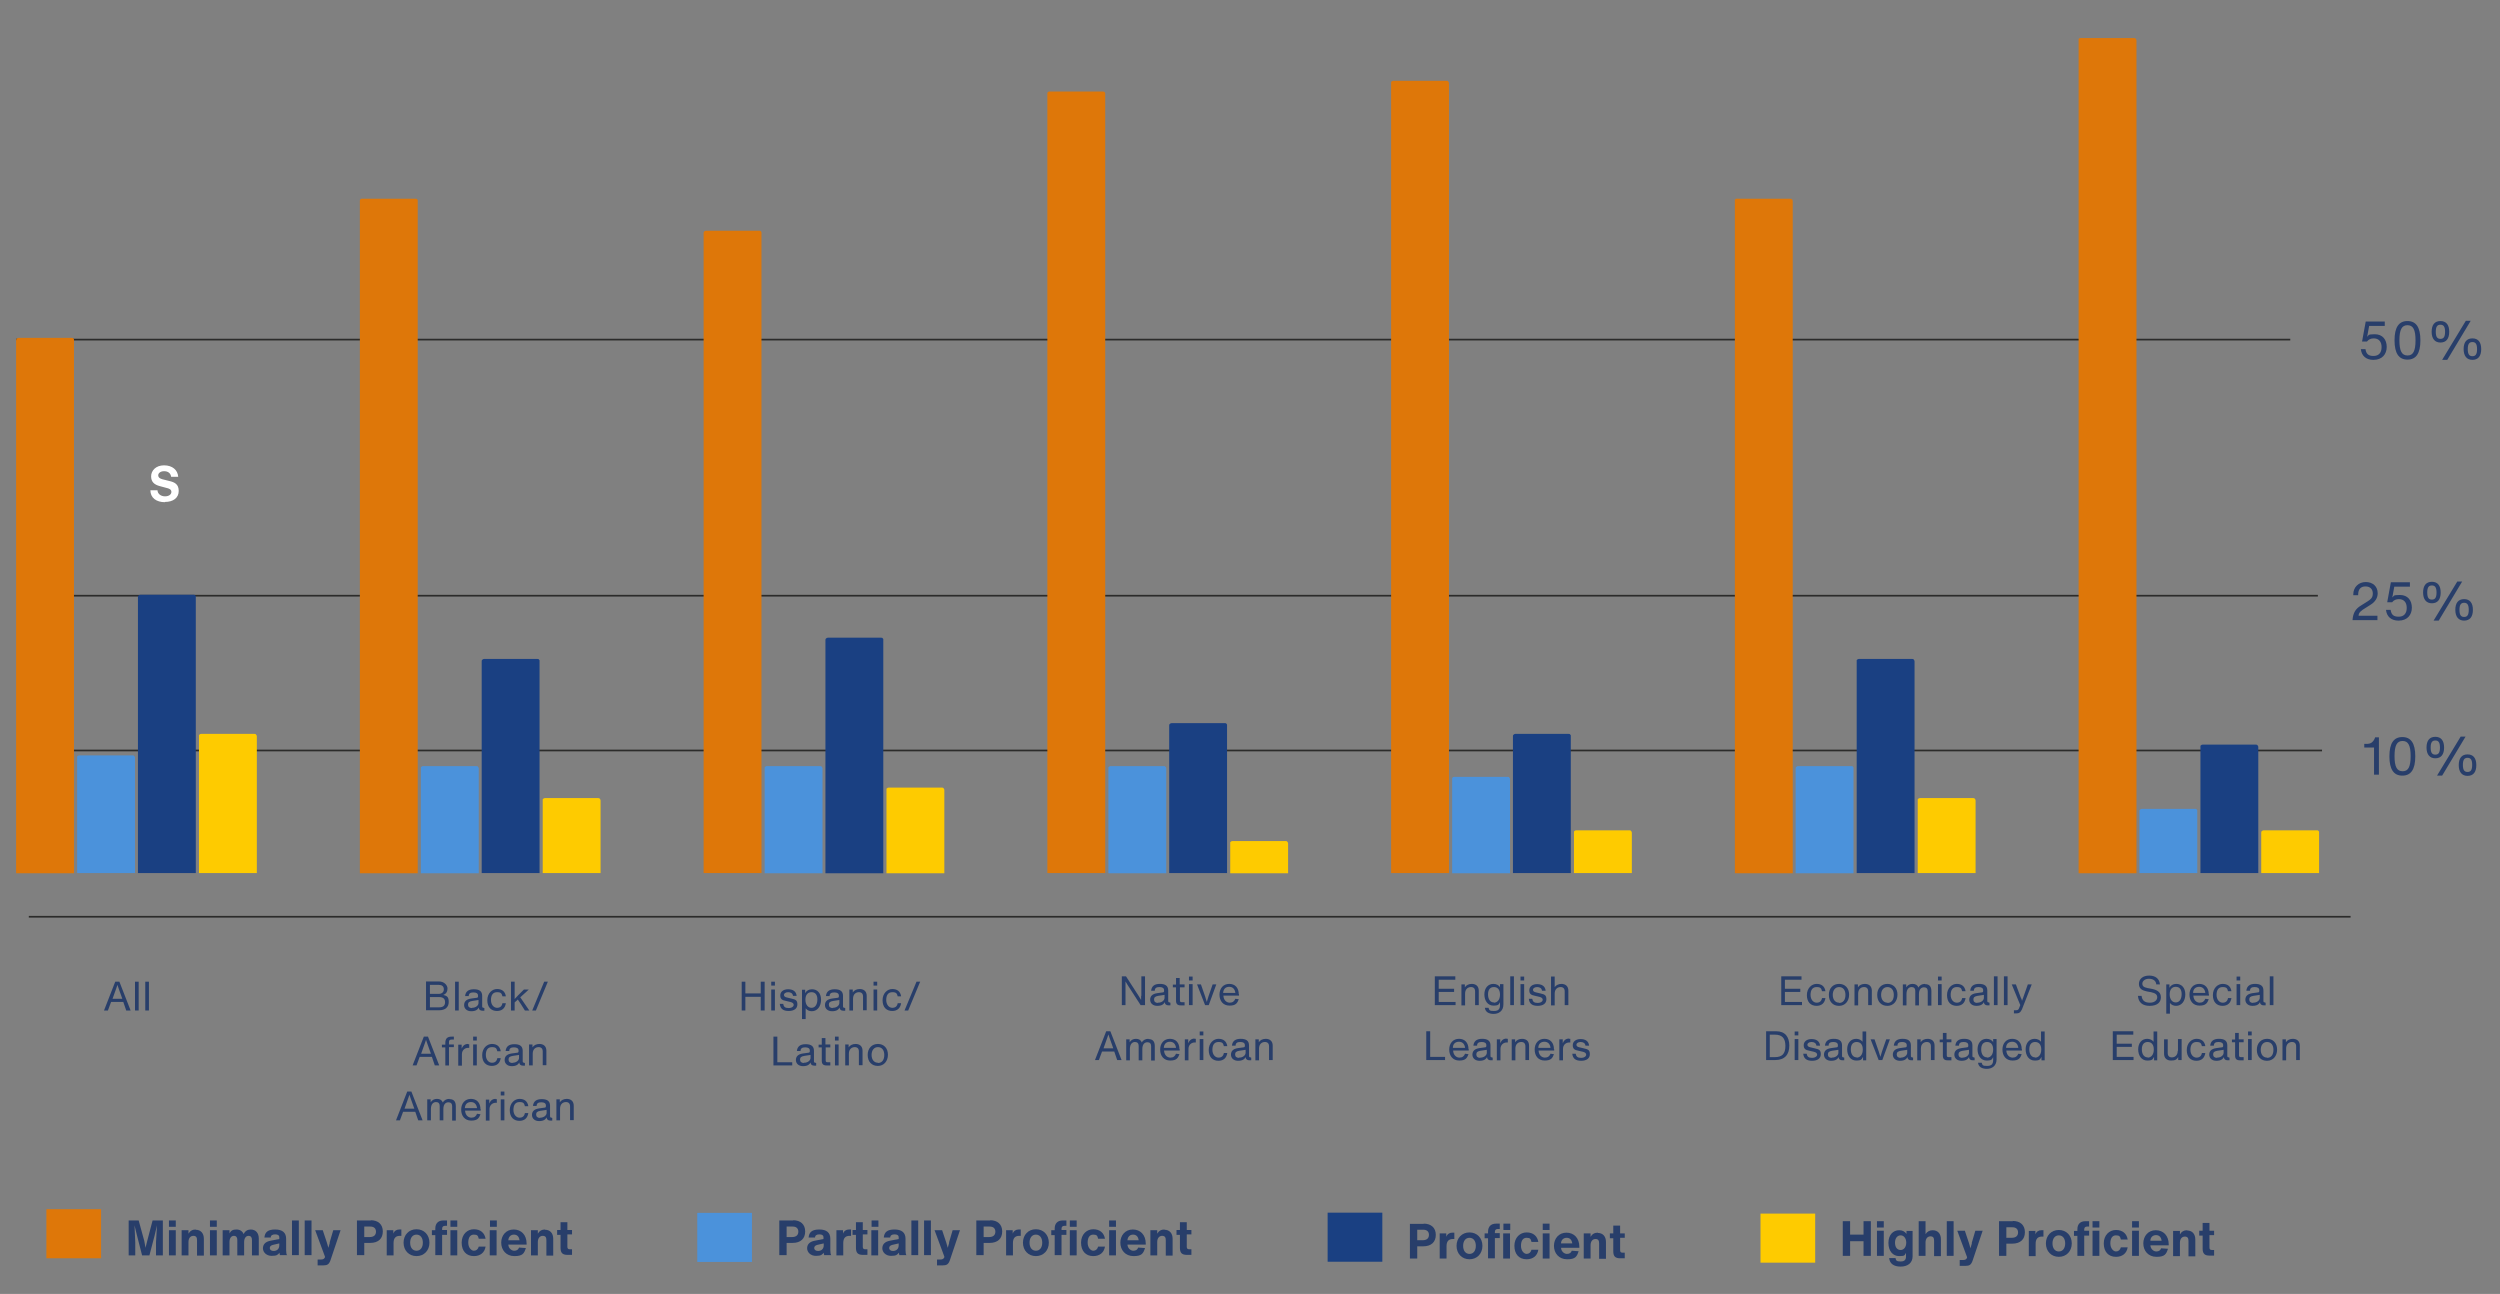 <?xml version="1.0" encoding="UTF-8"?> <svg xmlns="http://www.w3.org/2000/svg" xmlns:xlink="http://www.w3.org/1999/xlink" id="Layer_1" version="1.1" viewBox="0 0 1024 530"><rect x="0" y="0" width="1024" height="530" fill="#808080" stroke="none"/><defs><style> .st0, .st1 { fill: none; } .st2 { fill: #de7709; } .st1 { stroke: #2b2b2a; stroke-width: .7px; } .st3 { fill: #283e6a; } .st4 { clip-path: url(#clippath-17); } .st5 { clip-path: url(#clippath-19); } .st6 { clip-path: url(#clippath-11); } .st7 { clip-path: url(#clippath-16); } .st8 { clip-path: url(#clippath-18); } .st9 { clip-path: url(#clippath-10); } .st10 { clip-path: url(#clippath-15); } .st11 { clip-path: url(#clippath-13); } .st12 { clip-path: url(#clippath-14); } .st13 { clip-path: url(#clippath-12); } .st14 { clip-path: url(#clippath-31); } .st15 { clip-path: url(#clippath-30); } .st16 { clip-path: url(#clippath-27); } .st17 { clip-path: url(#clippath-29); } .st18 { clip-path: url(#clippath-26); } .st19 { clip-path: url(#clippath-28); } .st20 { clip-path: url(#clippath-20); } .st21 { clip-path: url(#clippath-21); } .st22 { clip-path: url(#clippath-22); } .st23 { clip-path: url(#clippath-23); } .st24 { clip-path: url(#clippath-24); } .st25 { clip-path: url(#clippath-25); } .st26 { clip-path: url(#clippath-1); } .st27 { clip-path: url(#clippath-3); } .st28 { clip-path: url(#clippath-4); } .st29 { clip-path: url(#clippath-2); } .st30 { clip-path: url(#clippath-7); } .st31 { clip-path: url(#clippath-6); } .st32 { clip-path: url(#clippath-9); } .st33 { clip-path: url(#clippath-8); } .st34 { clip-path: url(#clippath-5); } .st35 { fill: #4b92db; } .st36 { fill: #1a4082; } .st37 { fill: #fff; } .st38 { fill: #fecb00; } .st39 { fill-opacity: 0; } .st40 { clip-path: url(#clippath); } </style><clipPath id="clippath"><rect class="st0" x="19" y="495.3" width="22.4" height="20.1"></rect></clipPath><clipPath id="clippath-1"><rect class="st0" x="285.6" y="496.8" width="22.4" height="20.1"></rect></clipPath><clipPath id="clippath-2"><rect class="st0" x="543.8" y="496.7" width="22.4" height="20.1"></rect></clipPath><clipPath id="clippath-3"><rect class="st0" x="721.1" y="497.1" width="22.4" height="20.1"></rect></clipPath><clipPath id="clippath-4"><rect class="st0" x="6.6" y="138.4" width="23.7" height="219.3"></rect></clipPath><clipPath id="clippath-5"><rect class="st0" x="31.6" y="309.4" width="23.7" height="48.2"></rect></clipPath><clipPath id="clippath-6"><rect class="st0" x="56.5" y="243.6" width="23.7" height="114"></rect></clipPath><clipPath id="clippath-7"><rect class="st0" x="81.5" y="300.6" width="23.7" height="57"></rect></clipPath><clipPath id="clippath-8"><rect class="st0" x="147.4" y="81.4" width="23.7" height="276.3"></rect></clipPath><clipPath id="clippath-9"><rect class="st0" x="172.4" y="313.8" width="23.7" height="43.9"></rect></clipPath><clipPath id="clippath-10"><rect class="st0" x="197.3" y="269.9" width="23.7" height="87.7"></rect></clipPath><clipPath id="clippath-11"><rect class="st0" x="222.3" y="326.9" width="23.7" height="30.7"></rect></clipPath><clipPath id="clippath-12"><rect class="st0" x="288.2" y="94.5" width="23.7" height="263.1"></rect></clipPath><clipPath id="clippath-13"><rect class="st0" x="313.2" y="313.8" width="23.7" height="43.9"></rect></clipPath><clipPath id="clippath-14"><rect class="st0" x="338.1" y="261.2" width="23.7" height="96.5"></rect></clipPath><clipPath id="clippath-15"><rect class="st0" x="363.1" y="322.6" width="23.7" height="35.1"></rect></clipPath><clipPath id="clippath-16"><rect class="st0" x="429" y="37.5" width="23.7" height="320.1"></rect></clipPath><clipPath id="clippath-17"><rect class="st0" x="454" y="313.8" width="23.7" height="43.9"></rect></clipPath><clipPath id="clippath-18"><rect class="st0" x="478.9" y="296.2" width="23.7" height="61.4"></rect></clipPath><clipPath id="clippath-19"><rect class="st0" x="503.9" y="344.5" width="23.7" height="13.2"></rect></clipPath><clipPath id="clippath-20"><rect class="st0" x="569.8" y="33.1" width="23.7" height="324.5"></rect></clipPath><clipPath id="clippath-21"><rect class="st0" x="594.8" y="318.2" width="23.7" height="39.5"></rect></clipPath><clipPath id="clippath-22"><rect class="st0" x="619.7" y="300.6" width="23.7" height="57"></rect></clipPath><clipPath id="clippath-23"><rect class="st0" x="644.7" y="340.1" width="23.7" height="17.5"></rect></clipPath><clipPath id="clippath-24"><rect class="st0" x="710.6" y="81.4" width="23.7" height="276.3"></rect></clipPath><clipPath id="clippath-25"><rect class="st0" x="735.5" y="313.8" width="23.7" height="43.9"></rect></clipPath><clipPath id="clippath-26"><rect class="st0" x="760.5" y="269.9" width="23.7" height="87.7"></rect></clipPath><clipPath id="clippath-27"><rect class="st0" x="785.5" y="326.9" width="23.7" height="30.7"></rect></clipPath><clipPath id="clippath-28"><rect class="st0" x="851.4" y="15.6" width="23.7" height="342.1"></rect></clipPath><clipPath id="clippath-29"><rect class="st0" x="876.3" y="331.3" width="23.7" height="26.3"></rect></clipPath><clipPath id="clippath-30"><rect class="st0" x="901.3" y="305" width="23.7" height="52.6"></rect></clipPath><clipPath id="clippath-31"><rect class="st0" x="926.2" y="340.1" width="23.7" height="17.5"></rect></clipPath></defs><g><g class="st40"><rect class="st2" x="19" y="495.3" width="22.5" height="20.1"></rect></g><polygon class="st3" points="60.3 508.3 59.6 511.1 59.1 508.3 56.8 499.9 52.7 499.9 52.7 514.2 55.4 514.2 55.4 508.8 55.1 501.9 56.1 506 58.2 514.2 61.2 514.2 63.3 506.2 64.3 501.9 63.9 508.8 63.9 514.2 66.7 514.2 66.7 499.9 62.5 499.9 60.3 508.3"></polygon><path class="st3" d="M72,514.2v-10.3h-2.8v10.3h2.8ZM72,502.5v-2.6h-2.8v2.6h2.8Z"></path><path class="st3" d="M80.2,503.6c-1.3,0-2.3.5-3,1.7v-1.4h-2.8v10.3h2.8v-5.5c0-1.5.8-2.5,2-2.5s1.5.7,1.5,1.8v6.3h2.8v-6.9c0-2.2-1.2-3.7-3.4-3.7h0Z"></path><path class="st3" d="M88.8,514.2v-10.3h-2.8v10.3h2.8ZM88.8,502.5v-2.6h-2.8v2.6h2.8Z"></path><path class="st3" d="M102.8,503.6c-1.4,0-2.4.6-3,1.9-.5-1.2-1.5-1.9-3-1.9s-2.2.5-2.8,1.6v-1.3h-2.8v10.3h2.8v-5.5c0-1.5.7-2.5,1.8-2.5s1.4.8,1.4,1.7v6.3h2.8v-5.5c0-1.5.7-2.5,1.8-2.5s1.4.8,1.4,1.7v6.3h2.8v-6.9c0-2.2-1.2-3.7-3.3-3.7h0Z"></path><path class="st3" d="M112.1,512.4c-1,0-1.6-.5-1.6-1.2s.5-1.1,1.3-1.3l2.6-.6v.8c0,1.5-1,2.3-2.4,2.3h0ZM117.6,514.2c-.3-.5-.4-1.2-.4-2.2v-4.6c0-2.5-1.5-3.8-4.5-3.8s-4.2,1.1-4.4,3.3h2.6c0-.9.7-1.3,1.8-1.3s1.7.4,1.7,1.1v.8l-3.6.7c-2.1.4-3.1,1.5-3.1,3.1s1.4,3.1,3.6,3.1,2.5-.5,3.2-1.3c0,.4,0,.7.2,1h2.9Z"></path><rect class="st3" x="119.6" y="499.9" width="2.8" height="14.2"></rect><rect class="st3" x="124.8" y="499.9" width="2.8" height="14.2"></rect><path class="st3" d="M135.1,509c-.2.6-.4,1.3-.6,2.1-.2-.8-.4-1.5-.6-2.1l-1.7-5.1h-3.1l4,10.8v.3c-.3.6-.7.9-1.6.9h-1.4v2.4h2.4c1.5,0,2.3-.4,2.9-2.2l4.1-12.2h-3l-1.5,5.1h.1Z"></path><path class="st3" d="M149.2,506.7v-4.3h2.5c1.4,0,2.3.7,2.3,2.1s-.9,2.2-2.6,2.2h-2.2ZM151.9,499.9h-5.7v14.2h3v-5h2.4c3.4,0,5.2-1.8,5.2-4.7s-1.9-4.6-5-4.6h.1Z"></path><path class="st3" d="M163.5,503.6c-1.1,0-2,.6-2.4,1.7v-1.4h-2.7v10.3h2.8v-5c0-2,.8-3,2.6-3s.4,0,.6,0v-2.6h-.9Z"></path><path class="st3" d="M170.6,512.3c-1.6,0-2.6-1.3-2.6-3.3s1-3.3,2.6-3.3,2.6,1.3,2.6,3.3-1,3.3-2.6,3.3ZM170.6,514.5c3.1,0,5.3-2.3,5.3-5.5s-2.2-5.5-5.3-5.5-5.3,2.3-5.3,5.5,2.2,5.5,5.3,5.5Z"></path><path class="st3" d="M183.1,502.2v-2.3h-1.5c-2.1,0-3.3,1.2-3.3,3.3v.7h-1.4v2h1.4v8.2h2.8v-8.3h2v-2h-2v-.5c0-.8.4-1.2,1.2-1.2h.8Z"></path><path class="st3" d="M187.3,514.2v-10.3h-2.8v10.3h2.8ZM187.3,502.5v-2.6h-2.8v2.6h2.8Z"></path><path class="st3" d="M194.1,514.5c2.6,0,4.4-1.4,4.8-3.9h-2.8c-.3,1.1-1,1.7-2,1.7s-2.3-1.2-2.3-3.3.8-3.3,2.3-3.3,1.7.5,2,1.7h2.8c-.4-2.4-2.1-3.9-4.8-3.9s-5,2.1-5,5.5,1.9,5.5,5,5.5Z"></path><path class="st3" d="M203.4,514.2v-10.3h-2.8v10.3h2.8ZM203.5,502.5v-2.6h-2.8v2.6h2.8Z"></path><path class="st3" d="M210.5,505.7c1.3,0,2.1.8,2.3,2.3h-4.6c.1-1.4,1-2.3,2.3-2.3ZM215.7,509.4c0-3.6-2.2-5.8-5.3-5.8s-5.1,2.4-5.1,5.4,2,5.5,5.4,5.5,4-1.1,4.7-3.3l-2.8-.2c-.3.9-1,1.3-2,1.3s-2.3-.9-2.4-2.5h7.5v-.5h0Z"></path><path class="st3" d="M223.3,503.6c-1.3,0-2.3.5-3,1.7v-1.4h-2.8v10.3h2.8v-5.5c0-1.5.8-2.5,2-2.5s1.5.7,1.5,1.8v6.3h2.8v-6.9c0-2.2-1.2-3.7-3.4-3.7h0Z"></path><path class="st3" d="M234.3,505.9v-2.1h-1.9v-3.2h-2.8v3.2h-1.4v2h1.4v5.3c0,2.1.8,2.9,2.9,2.9h1.8v-2.3h-.9c-.7,0-1-.3-1-1v-5.1h1.9v.3Z"></path></g><g><g class="st26"><rect class="st35" x="285.6" y="496.8" width="22.5" height="20.1"></rect></g><path class="st3" d="M322.2,506.7v-4.3h2.5c1.4,0,2.3.7,2.3,2.1s-.9,2.2-2.6,2.2h-2.2,0ZM324.9,499.9h-5.7v14.2h3v-5h2.4c3.4,0,5.2-1.8,5.2-4.7s-1.9-4.6-5-4.6h.1Z"></path><path class="st3" d="M335.1,512.4c-1,0-1.6-.5-1.6-1.2s.5-1.1,1.3-1.3l2.6-.6v.8c0,1.5-1,2.3-2.4,2.3h.1ZM340.5,514.2c-.3-.5-.4-1.2-.4-2.2v-4.6c0-2.5-1.5-3.8-4.5-3.8s-4.2,1.1-4.4,3.3h2.6c.1-.9.7-1.3,1.8-1.3s1.7.4,1.7,1.1v.8l-3.6.7c-2.1.4-3.1,1.5-3.1,3.1s1.4,3.1,3.6,3.1,2.5-.5,3.2-1.3c0,.4.1.7.2,1h2.9,0Z"></path><path class="st3" d="M347.7,503.6c-1.1,0-2,.6-2.4,1.7v-1.4h-2.7v10.3h2.8v-5c0-2,.8-3,2.6-3s.4,0,.6,0v-2.6h-.9Z"></path><path class="st3" d="M355.3,505.9v-2.1h-1.9v-3.2h-2.8v3.2h-1.4v2h1.4v5.3c0,2.1.8,2.9,2.9,2.9h1.8v-2.3h-.9c-.7,0-1-.3-1-1v-5.1h1.9v.3Z"></path><path class="st3" d="M359.7,514.2v-10.3h-2.8v10.3h2.8ZM359.8,502.5v-2.6h-2.8v2.6h2.8Z"></path><path class="st3" d="M365.8,512.4c-1,0-1.6-.5-1.6-1.2s.5-1.1,1.3-1.3l2.6-.6v.8c0,1.5-1,2.3-2.4,2.3h.1ZM371.3,514.2c-.3-.5-.4-1.2-.4-2.2v-4.6c0-2.5-1.5-3.8-4.5-3.8s-4.2,1.1-4.4,3.3h2.6c.1-.9.7-1.3,1.8-1.3s1.7.4,1.7,1.1v.8l-3.6.7c-2.1.4-3.1,1.5-3.1,3.1s1.4,3.1,3.6,3.1,2.5-.5,3.2-1.3c0,.4.1.7.2,1h2.9,0Z"></path><rect class="st3" x="373.3" y="499.9" width="2.8" height="14.2"></rect><rect class="st3" x="378.5" y="499.9" width="2.8" height="14.2"></rect><path class="st3" d="M388.8,509c-.2.6-.4,1.3-.6,2.1-.2-.8-.4-1.5-.6-2.1l-1.7-5.1h-3.1l4,10.8v.3c-.3.6-.7.9-1.6.9h-1.4v2.4h2.4c1.5,0,2.3-.4,2.9-2.2l4.1-12.2h-3l-1.5,5.1h.1Z"></path><path class="st3" d="M402.9,506.7v-4.3h2.5c1.4,0,2.3.7,2.3,2.1s-.9,2.2-2.6,2.2h-2.2,0ZM405.6,499.9h-5.7v14.2h3v-5h2.4c3.4,0,5.2-1.8,5.2-4.7s-1.9-4.6-5-4.6h.1Z"></path><path class="st3" d="M417.2,503.6c-1.1,0-2,.6-2.4,1.7v-1.4h-2.7v10.3h2.8v-5c0-2,.8-3,2.6-3s.4,0,.6,0v-2.6h-.9Z"></path><path class="st3" d="M424.3,512.3c-1.6,0-2.6-1.3-2.6-3.3s1-3.3,2.6-3.3,2.6,1.3,2.6,3.3-1,3.3-2.6,3.3ZM424.3,514.5c3.1,0,5.3-2.3,5.3-5.5s-2.2-5.5-5.3-5.5-5.3,2.3-5.3,5.5,2.2,5.5,5.3,5.5Z"></path><path class="st3" d="M436.8,502.2v-2.3h-1.5c-2.1,0-3.3,1.2-3.3,3.3v.7h-1.4v2h1.4v8.2h2.8v-8.3h2v-2h-2v-.5c0-.8.4-1.2,1.2-1.2h.8Z"></path><path class="st3" d="M441,514.2v-10.3h-2.8v10.3h2.8ZM441,502.5v-2.6h-2.8v2.6h2.8Z"></path><path class="st3" d="M447.8,514.5c2.6,0,4.4-1.4,4.8-3.9h-2.8c-.3,1.1-1,1.7-2,1.7s-2.3-1.2-2.3-3.3.8-3.3,2.3-3.3,1.7.5,2,1.7h2.8c-.4-2.4-2.1-3.9-4.8-3.9s-5,2.1-5,5.5,1.9,5.5,5,5.5Z"></path><path class="st3" d="M457.1,514.2v-10.3h-2.8v10.3h2.8ZM457.1,502.5v-2.6h-2.8v2.6h2.8Z"></path><path class="st3" d="M464.1,505.7c1.3,0,2.1.8,2.3,2.3h-4.6c.1-1.4,1-2.3,2.3-2.3h0ZM469.3,509.4c0-3.6-2.2-5.8-5.3-5.8s-5.1,2.4-5.1,5.4,2,5.5,5.4,5.5,4-1.1,4.7-3.3l-2.8-.2c-.3.9-1,1.3-2,1.3s-2.3-.9-2.4-2.5h7.5v-.5h0Z"></path><path class="st3" d="M477,503.6c-1.3,0-2.3.5-3,1.7v-1.4h-2.8v10.3h2.8v-5.5c0-1.5.8-2.5,2-2.5s1.5.7,1.5,1.8v6.3h2.8v-6.9c0-2.2-1.2-3.7-3.4-3.7h.1Z"></path><path class="st3" d="M488,505.9v-2.1h-1.9v-3.2h-2.8v3.2h-1.4v2h1.4v5.3c0,2.1.8,2.9,2.9,2.9h1.8v-2.3h-.9c-.7,0-1-.3-1-1v-5.1h1.9v.3Z"></path></g><g><g class="st29"><rect class="st36" x="543.8" y="496.7" width="22.5" height="20.1"></rect></g><path class="st3" d="M580.5,508v-4.3h2.5c1.4,0,2.3.7,2.3,2.1s-.9,2.2-2.6,2.2h-2.2ZM583.2,501.3h-5.7v14.2h3v-5h2.4c3.4,0,5.2-1.8,5.2-4.7s-1.9-4.6-5-4.6h0Z"></path><path class="st3" d="M594.8,504.9c-1.1,0-2,.6-2.4,1.7v-1.4h-2.7v10.3h2.8v-5c0-2,.8-3,2.6-3s.4,0,.6,0v-2.6h-.9Z"></path><path class="st3" d="M601.9,513.6c-1.6,0-2.6-1.3-2.6-3.3s1-3.3,2.6-3.3,2.6,1.3,2.6,3.3-1,3.3-2.6,3.3ZM601.9,515.8c3.1,0,5.3-2.3,5.3-5.5s-2.2-5.5-5.3-5.5-5.3,2.3-5.3,5.5,2.2,5.5,5.3,5.5Z"></path><path class="st3" d="M614.3,503.5v-2.3h-1.5c-2.1,0-3.3,1.2-3.3,3.3v.7h-1.4v2h1.4v8.2h2.8v-8.3h2v-2h-2v-.5c0-.8.4-1.2,1.2-1.2h.8Z"></path><path class="st3" d="M618.5,515.5v-10.3h-2.8v10.3h2.8ZM618.6,503.8v-2.6h-2.8v2.6h2.8Z"></path><path class="st3" d="M625.3,515.8c2.6,0,4.4-1.4,4.8-3.9h-2.8c-.3,1.1-1,1.7-2,1.7s-2.3-1.2-2.3-3.3.8-3.3,2.3-3.3,1.7.5,2,1.7h2.8c-.4-2.4-2.1-3.9-4.8-3.9s-5,2.1-5,5.5,1.9,5.5,5,5.5h0Z"></path><path class="st3" d="M634.7,515.5v-10.3h-2.8v10.3h2.8ZM634.7,503.8v-2.6h-2.8v2.6h2.8Z"></path><path class="st3" d="M641.7,507c1.3,0,2.1.8,2.3,2.3h-4.6c0-1.4,1-2.3,2.3-2.3ZM646.9,510.7c0-3.6-2.2-5.8-5.3-5.8s-5.1,2.4-5.1,5.4,2,5.5,5.4,5.5,4-1.1,4.7-3.3l-2.8-.2c-.3.9-1,1.3-2,1.3s-2.3-.9-2.4-2.5h7.5v-.5h0Z"></path><path class="st3" d="M654.5,504.9c-1.3,0-2.3.5-3,1.7v-1.4h-2.8v10.3h2.8v-5.5c0-1.5.8-2.5,2-2.5s1.5.7,1.5,1.8v6.3h2.8v-6.9c0-2.2-1.2-3.7-3.4-3.7h.1Z"></path><path class="st3" d="M665.5,507.3v-2.1h-1.9v-3.2h-2.8v3.2h-1.4v2h1.4v5.3c0,2.1.8,2.9,2.9,2.9h1.8v-2.3h-.9c-.7,0-1-.3-1-1v-5.1h1.9v.3Z"></path></g><g><g class="st27"><rect class="st38" x="721.1" y="497.1" width="22.5" height="20.1"></rect></g><polygon class="st3" points="763.3 505.7 757.8 505.7 757.8 500.2 754.8 500.2 754.8 514.4 757.8 514.4 757.8 508.4 763.3 508.4 763.3 514.4 766.3 514.4 766.3 500.2 763.3 500.2 763.3 505.7"></polygon><path class="st3" d="M771.6,514.4v-10.3h-2.8v10.3h2.8ZM771.6,502.8v-2.6h-2.8v2.6h2.8Z"></path><path class="st3" d="M778.5,512c-1.4,0-2.3-1.1-2.3-3s1-3,2.3-3,2.3,1.2,2.3,3-1,3-2.3,3ZM780.9,505.4c-.7-1-1.7-1.5-3-1.5-2.5,0-4.4,1.9-4.4,5.2s1.8,5.4,4.4,5.4,2.1-.4,2.8-1.3v1.4c0,1.3-.5,2.1-2.2,2.1s-1.9-.4-2.1-1.4h-2.6c.2,2.2,1.8,3.5,4.7,3.5s4.9-1.5,4.9-4.2v-10.4h-2.5v1.3h0Z"></path><path class="st3" d="M791.7,503.9c-1.3,0-2.3.5-3,1.6v-5.3h-2.8v14.2h2.8v-5.5c0-1.5.8-2.5,2-2.5s1.5.7,1.5,1.8v6.3h2.8v-6.9c0-2.2-1.2-3.7-3.4-3.7h.1Z"></path><rect class="st3" x="797.4" y="500.2" width="2.8" height="14.2"></rect><path class="st3" d="M807.7,509.2c-.2.6-.4,1.3-.6,2.1-.2-.8-.4-1.5-.6-2.1l-1.7-5.1h-3.1l4,10.8v.3c-.3.6-.7.9-1.6.9h-1.4v2.4h2.4c1.5,0,2.3-.4,2.9-2.2l4.1-12.2h-3l-1.5,5.1h0Z"></path><path class="st3" d="M821.8,507v-4.3h2.5c1.4,0,2.3.7,2.3,2.1s-.9,2.2-2.6,2.2h-2.2ZM824.5,500.2h-5.7v14.2h3v-5h2.4c3.4,0,5.2-1.8,5.2-4.7s-1.9-4.6-5-4.6h0Z"></path><path class="st3" d="M836.1,503.9c-1.1,0-2,.6-2.4,1.7v-1.4h-2.7v10.3h2.8v-5c0-2,.8-3,2.6-3s.4,0,.6,0v-2.6h-.9Z"></path><path class="st3" d="M843.3,512.6c-1.6,0-2.6-1.3-2.6-3.3s1-3.3,2.6-3.3,2.6,1.3,2.6,3.3-1,3.3-2.6,3.3ZM843.3,514.8c3.1,0,5.3-2.3,5.3-5.5s-2.2-5.5-5.3-5.5-5.3,2.3-5.3,5.5,2.2,5.5,5.3,5.5Z"></path><path class="st3" d="M855.7,502.5v-2.3h-1.5c-2.1,0-3.3,1.2-3.3,3.3v.7h-1.4v2h1.4v8.2h2.8v-8.3h2v-2h-2v-.5c0-.8.4-1.2,1.2-1.2h.8Z"></path><path class="st3" d="M859.9,514.4v-10.3h-2.8v10.3h2.8ZM859.9,502.8v-2.6h-2.8v2.6h2.8Z"></path><path class="st3" d="M866.7,514.8c2.6,0,4.4-1.4,4.8-3.9h-2.8c-.3,1.1-1,1.7-2,1.7s-2.3-1.2-2.3-3.3.8-3.3,2.3-3.3,1.7.5,2,1.7h2.8c-.4-2.4-2.1-3.9-4.8-3.9s-5,2.1-5,5.5,1.9,5.5,5,5.5h0Z"></path><path class="st3" d="M876.1,514.4v-10.3h-2.8v10.3h2.8ZM876.1,502.8v-2.6h-2.8v2.6h2.8Z"></path><path class="st3" d="M883.1,505.9c1.3,0,2.1.8,2.3,2.3h-4.6c0-1.4,1-2.3,2.3-2.3ZM888.3,509.7c0-3.6-2.2-5.8-5.3-5.8s-5.1,2.4-5.1,5.4,2,5.5,5.4,5.5,4-1.1,4.7-3.3l-2.8-.2c-.3.9-1,1.3-2,1.3s-2.3-.9-2.4-2.5h7.5v-.5h0Z"></path><path class="st3" d="M895.9,503.9c-1.3,0-2.3.5-3,1.7v-1.4h-2.8v10.3h2.8v-5.5c0-1.5.8-2.5,2-2.5s1.5.7,1.5,1.8v6.3h2.8v-6.9c0-2.2-1.2-3.7-3.4-3.7h.1Z"></path><path class="st3" d="M906.9,506.2v-2.1h-1.9v-3.2h-2.8v3.2h-1.4v2h1.4v5.3c0,2.1.8,2.9,2.9,2.9h1.8v-2.3h-.9c-.7,0-1-.3-1-1v-5.1h1.9v.3Z"></path></g><line class="st1" x1="11.8" y1="375.5" x2="962.8" y2="375.5"></line><path class="st3" d="M47.7,404.6l.4-1.2.4,1.2,1.6,4.5h-4l1.6-4.5ZM53.5,413.9l-4.6-11.8h-1.7l-4.6,11.8h1.6l1.3-3.5h5l1.2,3.5h1.8Z"></path><rect class="st3" x="55.3" y="402.1" width="1.5" height="11.8"></rect><rect class="st3" x="59.5" y="402.1" width="1.5" height="11.8"></rect><path class="st3" d="M972.2,147.4c3.5,0,5.4-2.3,5.4-5.3s-1.7-5.2-4.9-5.2-2.3.5-3.1,1h0l.8-4.4h6.4v-1.8h-7.8l-1.5,8.2h2c.7-.9,1.6-1.3,2.8-1.3,2,0,3.2,1.3,3.2,3.6s-1.2,3.6-3.3,3.6-3-.8-3.3-2.8h-1.9c.3,2.8,2.2,4.4,5.1,4.4h0Z"></path><path class="st3" d="M986.1,145.6c-2.3,0-3.3-1.8-3.3-6.2s1-6.2,3.3-6.2,3.3,1.8,3.3,6.2-1,6.2-3.2,6.2h0ZM986.1,147.3c3.5,0,5.3-2.5,5.3-7.9s-1.8-7.9-5.3-7.9-5.3,2.5-5.3,7.9,1.8,7.9,5.3,7.9Z"></path><path class="st3" d="M1012.7,145.9c-1.3,0-1.9-.8-1.9-2.9s.6-2.9,1.9-2.9,1.9.8,1.9,2.9-.6,2.9-1.9,2.9ZM1012.7,147.4c2.4,0,3.6-1.6,3.6-4.4s-1.2-4.4-3.6-4.4-3.6,1.6-3.6,4.4,1.3,4.4,3.6,4.4ZM999.6,138.8c-1.3,0-1.9-.8-1.9-2.9s.6-2.9,1.9-2.9,1.9.8,1.9,2.9-.6,2.9-1.9,2.9ZM999.6,140.3c2.4,0,3.6-1.6,3.6-4.4s-1.2-4.4-3.6-4.4-3.6,1.6-3.6,4.4,1.3,4.4,3.6,4.4ZM1002.4,147.4l9.6-16h-2l-9.7,16h2.1Z"></path><path class="st3" d="M966.1,252.1c0-1.1.8-1.9,3-3.2l1.9-1.2c1.9-1.2,2.9-2.8,2.9-4.7,0-2.9-2.1-4.6-4.9-4.6s-5.1,2-5.1,5.1v.3h2v-.2c0-2.3,1.1-3.4,3-3.4s3,1.1,3,2.9-.9,2.4-2.1,3.2l-2.7,1.7c-2.2,1.3-3.3,3-3.5,6h10.2v-1.8h-7.8,0Z"></path><path class="st3" d="M982.5,254.2c3.5,0,5.4-2.3,5.4-5.3s-1.7-5.2-4.9-5.2-2.3.5-3.1,1h0l.8-4.4h6.4v-1.8h-7.8l-1.5,8.2h2c.7-.9,1.6-1.3,2.8-1.3,2,0,3.2,1.3,3.2,3.6s-1.2,3.6-3.3,3.6-3-.8-3.3-2.8h-1.9c.3,2.8,2.2,4.4,5.1,4.4h0Z"></path><path class="st3" d="M1009.3,252.7c-1.3,0-1.9-.8-1.9-2.9s.6-2.9,1.9-2.9,1.9.8,1.9,2.9-.6,2.9-1.9,2.9ZM1009.3,254.2c2.4,0,3.6-1.6,3.6-4.4s-1.2-4.4-3.6-4.4-3.6,1.6-3.6,4.4,1.3,4.4,3.6,4.4ZM996.1,245.6c-1.3,0-1.9-.8-1.9-2.9s.6-2.9,1.9-2.9,1.9.8,1.9,2.9-.6,2.9-1.9,2.9ZM996.1,247.1c2.4,0,3.6-1.6,3.6-4.4s-1.2-4.4-3.6-4.4-3.6,1.6-3.6,4.4,1.3,4.4,3.6,4.4ZM998.9,254.2l9.6-16h-2l-9.7,16h2.1Z"></path><path class="st3" d="M974.4,317.4v-15.4h-1.6v.2c-.3.8-.7,1.4-1.3,1.9s-1.4.6-2.5.6h-.6v1.5h4v11.1h2,0Z"></path><path class="st3" d="M984.1,315.9c-2.3,0-3.3-1.8-3.3-6.2s1-6.2,3.3-6.2,3.3,1.8,3.3,6.2-1,6.2-3.2,6.2h0ZM984,317.7c3.5,0,5.3-2.5,5.3-7.9s-1.8-7.9-5.3-7.9-5.3,2.5-5.3,7.9,1.8,7.9,5.3,7.9Z"></path><path class="st3" d="M1010.7,316.2c-1.3,0-1.9-.8-1.9-2.9s.6-2.9,1.9-2.9,1.9.8,1.9,2.9-.6,2.9-1.9,2.9ZM1010.7,317.8c2.4,0,3.6-1.6,3.6-4.4s-1.2-4.4-3.6-4.4-3.6,1.6-3.6,4.4,1.3,4.4,3.6,4.4ZM997.5,309.1c-1.3,0-1.9-.8-1.9-2.9s.6-2.9,1.9-2.9,1.9.8,1.9,2.9-.6,2.9-1.9,2.9ZM997.5,310.6c2.4,0,3.6-1.6,3.6-4.4s-1.2-4.4-3.6-4.4-3.6,1.6-3.6,4.4,1.3,4.4,3.6,4.4ZM1000.3,317.7l9.6-16h-2l-9.7,16h2.1Z"></path><path class="st3" d="M176.1,412.6v-4.2h3.8c1.6,0,2.4.7,2.4,2.1s-.8,2.1-2.4,2.1h-3.8ZM179.7,403.4c1.3,0,2.1.6,2.1,1.8s-.8,1.9-2.2,1.9h-3.5v-3.7h3.6,0ZM181.6,407.5c1.1-.4,1.7-1.3,1.7-2.6s-1.3-2.9-3.5-2.9h-5.3v11.8h5.4c2.5,0,3.9-1.3,3.9-3.4s-.7-2.5-2.3-2.9h.1Z"></path><rect class="st3" x="186.4" y="402.1" width="1.5" height="11.8"></rect><path class="st3" d="M193.3,412.9c-1,0-1.6-.5-1.6-1.4s.5-1.3,1.7-1.5l2.6-.4v1.2c0,1.1-1.2,2-2.6,2h0ZM198.2,412.8c-.6,0-.7-.2-.7-.7v-4.2c0-1.9-1.2-2.7-3.4-2.7s-3.4.9-3.6,2.8h1.5c0-1.1.7-1.5,1.9-1.5s1.9.4,1.9,1.3v.3c0,.4-.2.6-.6.6l-2.2.3c-2.1.3-2.9,1.3-2.9,2.7s1.1,2.5,2.9,2.5,2.6-.6,3.1-1.5c0,.8.6,1.3,1.5,1.3h.8v-1.1h-.2Z"></path><path class="st3" d="M203.5,414.1c2.2,0,3.4-1.2,3.7-3.2h-1.4c-.2,1.2-.9,1.9-2.2,1.9s-2.5-1.2-2.5-3.2.8-3.2,2.5-3.2,1.9.6,2.2,1.7h1.4c-.3-2-1.6-3-3.6-3s-4,1.7-4,4.6,1.6,4.4,4,4.4h0Z"></path><polygon class="st3" points="216.6 405.3 214.6 405.3 212.2 407.7 210.8 409.2 210.8 407.1 210.8 402.1 209.3 402.1 209.3 413.9 210.8 413.9 210.8 410.6 212.1 409.4 213.1 410.9 215 413.9 216.8 413.9 213.1 408.5 216.6 405.3"></polygon><polygon class="st3" points="219.5 413.9 224.4 402.1 222.9 402.1 218 413.9 219.5 413.9"></polygon><path class="st3" d="M174.1,427.1l.4-1.2.4,1.2,1.6,4.5h-4l1.6-4.5ZM179.9,436.4l-4.6-11.8h-1.7l-4.6,11.8h1.6l1.3-3.5h5l1.2,3.5h1.8Z"></path><path class="st3" d="M185.9,425.9v-1.3h-.9c-1.8,0-2.6.8-2.6,2.6v.7h-1.4v1.1h1.4v7.4h1.5v-7.5h2v-1.1h-2v-.9c0-.8.3-1.1,1.1-1.1h.9Z"></path><path class="st3" d="M191.7,427.6c-1.3,0-2.1.7-2.6,1.9v-1.6h-1.4v8.6h1.5v-4.7c0-1.7,1.3-2.6,2.5-2.6s.3,0,.5,0v-1.5h-.5Z"></path><path class="st3" d="M195.3,436.4v-8.6h-1.5v8.6h1.5ZM195.3,426.2v-1.6h-1.5v1.6h1.5Z"></path><path class="st3" d="M201.4,436.6c2.2,0,3.4-1.2,3.7-3.2h-1.4c-.2,1.2-.9,1.9-2.2,1.9s-2.5-1.2-2.5-3.2.8-3.2,2.5-3.2,1.9.6,2.2,1.7h1.4c-.3-2-1.6-3-3.6-3s-4,1.7-4,4.6,1.6,4.4,4,4.4h0Z"></path><path class="st3" d="M209.9,435.4c-1,0-1.6-.5-1.6-1.4s.5-1.3,1.7-1.5l2.6-.4v1.2c0,1.1-1.2,2-2.6,2h0ZM214.8,435.3c-.6,0-.7-.2-.7-.7v-4.2c0-1.9-1.2-2.7-3.4-2.7s-3.4.9-3.6,2.8h1.5c0-1.1.7-1.5,1.9-1.5s1.9.4,1.9,1.3v.3c0,.4-.2.6-.6.6l-2.2.3c-2.1.3-2.9,1.3-2.9,2.7s1.1,2.5,2.9,2.5,2.6-.6,3.1-1.5c0,.8.6,1.3,1.5,1.3h.8v-1.1h-.2Z"></path><path class="st3" d="M221,427.6c-1.3,0-2.3.5-2.9,1.4v-1.2h-1.4v8.6h1.5v-4.8c0-2,1.3-2.7,2.4-2.7s1.7.6,1.7,1.8v5.6h1.5v-5.9c0-1.8-1.1-2.8-2.9-2.8h0Z"></path><path class="st3" d="M167.3,449.6l.4-1.2.4,1.2,1.6,4.5h-4l1.6-4.5ZM173.1,458.9l-4.6-11.8h-1.7l-4.6,11.8h1.6l1.3-3.5h5l1.2,3.5h1.8Z"></path><path class="st3" d="M184.1,450.1c-1.2,0-2.2.5-2.7,1.5-.4-1-1.2-1.5-2.4-1.5s-2,.5-2.6,1.4v-1.2h-1.4v8.6h1.5v-4.6c0-2.2,1.1-2.9,2.1-2.9s1.5.6,1.5,1.6v5.9h1.5v-4.6c0-2.2,1.1-2.8,2.1-2.8s1.5.6,1.5,1.6v5.9h1.5v-5.9c0-2-.9-2.9-2.6-2.9h0Z"></path><path class="st3" d="M192.9,451.4c1.4,0,2.3.9,2.5,2.5h-5c.1-1.7,1.1-2.5,2.5-2.5ZM196.8,454.4c0-2.7-1.5-4.3-3.9-4.3s-4,1.8-4,4.4,1.5,4.5,4.1,4.5,3.2-1,3.8-2.6l-1.4-.2c-.4,1-1.1,1.6-2.3,1.6s-2.5-.9-2.6-2.9h6.4v-.6h-.1Z"></path><path class="st3" d="M203,450.1c-1.3,0-2.1.7-2.6,1.9v-1.6h-1.4v8.6h1.5v-4.7c0-1.7,1.3-2.6,2.5-2.6s.3,0,.5,0v-1.5h-.5Z"></path><path class="st3" d="M206.6,458.9v-8.6h-1.5v8.6h1.5ZM206.6,448.7v-1.6h-1.5v1.6h1.5Z"></path><path class="st3" d="M212.7,459.1c2.2,0,3.4-1.2,3.7-3.2h-1.4c-.2,1.2-.9,1.9-2.2,1.9s-2.5-1.2-2.5-3.2.8-3.2,2.5-3.2,1.9.6,2.2,1.7h1.4c-.3-2-1.6-3-3.6-3s-4,1.7-4,4.6,1.6,4.4,4,4.4h0Z"></path><path class="st3" d="M221.2,457.9c-1,0-1.6-.5-1.6-1.4s.5-1.3,1.7-1.5l2.6-.4v1.2c0,1.1-1.2,2-2.6,2h0ZM226,457.8c-.6,0-.7-.2-.7-.7v-4.2c0-1.9-1.2-2.7-3.4-2.7s-3.4.9-3.6,2.8h1.5c0-1.1.7-1.5,1.9-1.5s1.9.4,1.9,1.3v.3c0,.4-.2.6-.6.6l-2.2.3c-2.1.3-2.9,1.3-2.9,2.7s1.1,2.5,2.9,2.5,2.6-.6,3.1-1.5c0,.8.6,1.3,1.5,1.3h.8v-1.1h-.2Z"></path><path class="st3" d="M232.2,450.1c-1.3,0-2.3.5-2.9,1.4v-1.2h-1.4v8.6h1.5v-4.8c0-2,1.3-2.7,2.4-2.7s1.7.6,1.7,1.8v5.6h1.5v-5.9c0-1.8-1.1-2.8-2.9-2.8h0Z"></path><polygon class="st3" points="311.6 406.9 305.3 406.9 305.3 402.1 303.8 402.1 303.8 413.9 305.3 413.9 305.3 408.3 311.6 408.3 311.6 413.9 313.2 413.9 313.2 402.1 311.6 402.1 311.6 406.9"></polygon><path class="st3" d="M317.4,413.9v-8.6h-1.5v8.6h1.5ZM317.4,403.7v-1.6h-1.5v1.6h1.5Z"></path><path class="st3" d="M323,414.1c2.3,0,3.6-1,3.6-2.7s-.7-2-2.5-2.4l-1.7-.4c-1-.2-1.3-.6-1.3-1.1s.6-1.1,1.7-1.1,1.9.5,2,1.5h1.5c-.2-1.9-1.6-2.7-3.5-2.7s-3.2,1-3.2,2.5.7,2,2.4,2.3l1.7.4c.9.2,1.4.6,1.4,1.2s-.7,1.3-2.1,1.3-2-.5-2.2-1.7h-1.4c.2,2,1.4,2.9,3.6,2.9h0Z"></path><path class="st3" d="M332.4,412.8c-1.4,0-2.5-1.2-2.5-3.3s1-3.1,2.5-3.1,2.4,1,2.4,3-.9,3.4-2.4,3.4ZM332.6,405.2c-1.3,0-2.3.6-2.8,1.6v-1.4h-1.3v12h1.5v-4.4c.5.7,1.4,1.2,2.5,1.2,2.3,0,3.8-2,3.8-4.7s-1.5-4.3-3.7-4.3h0Z"></path><path class="st3" d="M341.1,412.9c-1,0-1.6-.5-1.6-1.4s.5-1.3,1.7-1.5l2.6-.4v1.2c0,1.1-1.2,2-2.6,2h-.1ZM346,412.8c-.6,0-.7-.2-.7-.7v-4.2c0-1.9-1.2-2.7-3.4-2.7s-3.4.9-3.6,2.8h1.5c0-1.1.7-1.5,1.9-1.5s1.9.4,1.9,1.3v.3c0,.4-.2.6-.6.6l-2.2.3c-2.1.3-2.9,1.3-2.9,2.7s1.1,2.5,2.9,2.5,2.6-.6,3.1-1.5c0,.8.6,1.3,1.5,1.3h.8v-1.1h-.2,0Z"></path><path class="st3" d="M352.2,405.1c-1.3,0-2.3.5-2.9,1.4v-1.2h-1.4v8.6h1.5v-4.8c0-2,1.3-2.7,2.4-2.7s1.7.6,1.7,1.8v5.6h1.5v-5.9c0-1.8-1.1-2.8-2.9-2.8h0Z"></path><path class="st3" d="M359.3,413.9v-8.6h-1.5v8.6h1.5ZM359.3,403.7v-1.6h-1.5v1.6h1.5Z"></path><path class="st3" d="M365.4,414.1c2.2,0,3.4-1.2,3.7-3.2h-1.4c-.2,1.2-.9,1.9-2.2,1.9s-2.5-1.2-2.5-3.2.8-3.2,2.5-3.2,1.9.6,2.2,1.7h1.4c-.3-2-1.6-3-3.6-3s-4,1.7-4,4.6,1.6,4.4,4,4.4h-.1Z"></path><polygon class="st3" points="372 413.9 376.9 402.1 375.4 402.1 370.5 413.9 372 413.9"></polygon><polygon class="st3" points="318.4 424.6 316.8 424.6 316.8 436.4 324.5 436.4 324.5 435.1 318.4 435.1 318.4 424.6"></polygon><path class="st3" d="M329.3,435.4c-1,0-1.6-.5-1.6-1.4s.5-1.3,1.7-1.5l2.6-.4v1.2c0,1.1-1.2,2-2.6,2h-.1ZM334.1,435.3c-.6,0-.7-.2-.7-.7v-4.2c0-1.9-1.2-2.7-3.4-2.7s-3.4.9-3.6,2.8h1.5c0-1.1.7-1.5,1.9-1.5s1.9.4,1.9,1.3v.3c0,.4-.2.6-.6.6l-2.2.3c-2.1.3-2.9,1.3-2.9,2.7s1.1,2.5,2.9,2.5,2.6-.6,3.1-1.5c0,.8.6,1.3,1.5,1.3h.8v-1.1h-.2,0Z"></path><path class="st3" d="M340.1,429v-1.2h-2v-2.6h-1.5v2.7h-1.3v1.1h1.3v5.5c0,1.3.6,1.9,1.9,1.9h1.6v-1.3h-1.1c-.6,0-.8-.2-.8-.8v-5.3h2-.1Z"></path><path class="st3" d="M343.5,436.4v-8.6h-1.5v8.6h1.5ZM343.5,426.2v-1.6h-1.5v1.6h1.5Z"></path><path class="st3" d="M350.5,427.6c-1.3,0-2.3.5-2.9,1.4v-1.2h-1.4v8.6h1.5v-4.8c0-2,1.3-2.7,2.4-2.7s1.7.6,1.7,1.8v5.6h1.5v-5.9c0-1.8-1.1-2.8-2.9-2.8h0Z"></path><path class="st3" d="M359.6,435.3c-1.6,0-2.6-1.3-2.6-3.2s1-3.2,2.6-3.2,2.6,1.2,2.6,3.2-.9,3.3-2.6,3.3h0ZM359.6,436.6c2.4,0,4.1-1.9,4.1-4.6s-1.7-4.4-4.1-4.4-4.2,1.7-4.2,4.5,1.7,4.5,4.1,4.5h.1Z"></path><path class="st3" d="M467.4,407.9v1.7c-.3-.5-.6-1-.9-1.5l-5.3-8.2h-1.7v11.8h1.5v-9.7c.3.5.6,1,.9,1.5l5.3,8.2h1.8v-11.8h-1.5v8h0Z"></path><path class="st3" d="M474.3,410.8c-1,0-1.6-.5-1.6-1.4s.5-1.3,1.7-1.5l2.6-.4v1.2c0,1.1-1.2,2-2.6,2h-.1ZM479.2,410.6c-.6,0-.7-.2-.7-.7v-4.2c0-1.9-1.2-2.7-3.4-2.7s-3.4.9-3.6,2.8h1.5c0-1.1.7-1.5,1.9-1.5s1.9.4,1.9,1.3v.3c0,.4-.2.6-.6.6l-2.2.3c-2.1.3-2.9,1.3-2.9,2.7s1.1,2.5,2.9,2.5,2.6-.6,3.1-1.5c0,.8.6,1.3,1.5,1.3h.8v-1.1h-.2,0Z"></path><path class="st3" d="M485.2,404.4v-1.2h-2v-2.6h-1.5v2.7h-1.3v1.1h1.3v5.5c0,1.3.6,1.9,1.9,1.9h1.6v-1.3h-1.1c-.6,0-.8-.2-.8-.8v-5.3h2-.1Z"></path><path class="st3" d="M488.5,411.7v-8.6h-1.5v8.6h1.5ZM488.5,401.6v-1.6h-1.5v1.6h1.5Z"></path><polygon class="st3" points="495 408.1 494.3 410.4 493.6 408.1 491.9 403.2 490.3 403.2 493.6 411.7 495.1 411.7 498.2 403.2 496.7 403.2 495 408.1"></polygon><path class="st3" d="M503.5,404.2c1.4,0,2.3.9,2.5,2.5h-5c.1-1.7,1.1-2.5,2.5-2.5ZM507.4,407.3c0-2.7-1.5-4.3-3.9-4.3s-4,1.8-4,4.4,1.5,4.5,4.1,4.5,3.2-1,3.8-2.6l-1.4-.2c-.4,1-1.1,1.6-2.3,1.6s-2.5-.9-2.6-2.9h6.4v-.6h-.1Z"></path><path class="st3" d="M453.6,424.9l.4-1.2.4,1.2,1.6,4.5h-4l1.6-4.5ZM459.4,434.2l-4.6-11.8h-1.7l-4.6,11.8h1.6l1.3-3.5h5l1.2,3.5h1.8Z"></path><path class="st3" d="M470.4,425.5c-1.2,0-2.2.5-2.7,1.5-.4-1-1.2-1.5-2.4-1.5s-2,.5-2.6,1.4v-1.2h-1.4v8.6h1.5v-4.6c0-2.2,1.1-2.9,2.1-2.9s1.5.6,1.5,1.6v5.9h1.5v-4.6c0-2.2,1.1-2.8,2.1-2.8s1.5.6,1.5,1.6v5.9h1.5v-5.9c0-2-.9-2.9-2.6-2.9h0Z"></path><path class="st3" d="M479.2,426.7c1.4,0,2.3.9,2.5,2.5h-5c.1-1.7,1.1-2.5,2.5-2.5ZM483.1,429.8c0-2.7-1.5-4.3-3.9-4.3s-4,1.8-4,4.4,1.5,4.5,4.1,4.5,3.2-1,3.8-2.6l-1.4-.2c-.4,1-1.1,1.6-2.3,1.6s-2.5-.9-2.6-2.9h6.4v-.6h-.1Z"></path><path class="st3" d="M489.3,425.4c-1.3,0-2.1.7-2.6,1.9v-1.6h-1.4v8.6h1.5v-4.7c0-1.7,1.3-2.6,2.5-2.6s.3,0,.5,0v-1.5h-.5Z"></path><path class="st3" d="M492.9,434.2v-8.6h-1.5v8.6h1.5ZM492.9,424.1v-1.6h-1.5v1.6h1.5Z"></path><path class="st3" d="M499,434.5c2.2,0,3.4-1.2,3.7-3.2h-1.4c-.2,1.2-.9,1.9-2.2,1.9s-2.5-1.2-2.5-3.2.8-3.2,2.5-3.2,1.9.6,2.2,1.7h1.4c-.3-2-1.6-3-3.6-3s-4,1.7-4,4.6,1.6,4.4,4,4.4h-.1Z"></path><path class="st3" d="M507.5,433.3c-1,0-1.6-.5-1.6-1.4s.5-1.3,1.7-1.5l2.6-.4v1.2c0,1.1-1.2,2-2.6,2h-.1ZM512.3,433.1c-.6,0-.7-.2-.7-.7v-4.2c0-1.9-1.2-2.7-3.4-2.7s-3.4.9-3.6,2.8h1.5c0-1.1.7-1.5,1.9-1.5s1.9.4,1.9,1.3v.3c0,.4-.2.6-.6.6l-2.2.3c-2.1.3-2.9,1.3-2.9,2.7s1.1,2.5,2.9,2.5,2.6-.6,3.1-1.5c0,.8.6,1.3,1.5,1.3h.8v-1.1h-.2,0Z"></path><path class="st3" d="M518.5,425.5c-1.3,0-2.3.5-2.9,1.4v-1.2h-1.4v8.6h1.5v-4.8c0-2,1.3-2.7,2.4-2.7s1.7.6,1.7,1.8v5.6h1.5v-5.9c0-1.8-1.1-2.8-2.9-2.8h.1Z"></path><polygon class="st3" points="589.3 406.3 595.6 406.3 595.6 405 589.3 405 589.3 401.3 596.1 401.3 596.1 399.9 587.7 399.9 587.7 411.7 596.2 411.7 596.2 410.4 589.3 410.4 589.3 406.3"></polygon><path class="st3" d="M602.9,403c-1.3,0-2.3.5-2.9,1.4v-1.2h-1.4v8.6h1.5v-4.8c0-2,1.3-2.7,2.4-2.7s1.7.6,1.7,1.8v5.6h1.5v-5.9c0-1.8-1.1-2.8-2.9-2.8h.1Z"></path><path class="st3" d="M611.9,410.6c-1.5,0-2.4-1.3-2.4-3.3s.9-3,2.4-3,2.5,1,2.5,3.1-1.1,3.3-2.5,3.3h0ZM614.5,404.5c-.5-.9-1.5-1.5-2.8-1.5-2.2,0-3.7,1.7-3.7,4.3s1.4,4.6,3.7,4.6,2.2-.6,2.7-1.4v1.1c0,1.8-.7,2.5-2.5,2.5s-1.9-.3-2.2-1.3h-1.5c.2,1.7,1.6,2.5,3.6,2.5s4-1.1,4-3.9v-8.3h-1.4v1.3h.1Z"></path><rect class="st3" x="618.6" y="399.9" width="1.5" height="11.8"></rect><path class="st3" d="M624.3,411.7v-8.6h-1.5v8.6h1.5ZM624.3,401.6v-1.6h-1.5v1.6h1.5Z"></path><path class="st3" d="M629.8,412c2.3,0,3.6-1,3.6-2.7s-.7-2-2.5-2.4l-1.7-.4c-1-.2-1.3-.6-1.3-1.1s.6-1.1,1.7-1.1,1.9.5,2,1.5h1.5c-.2-1.9-1.6-2.7-3.5-2.7s-3.2,1-3.2,2.5.7,2,2.4,2.3l1.7.4c.9.2,1.4.6,1.4,1.2s-.7,1.3-2.1,1.3-2-.5-2.2-1.7h-1.4c.2,2,1.4,2.9,3.6,2.9h0Z"></path><path class="st3" d="M639.6,403c-1.2,0-2.2.5-2.8,1.3v-4.3h-1.5v11.8h1.5v-4.8c0-2,1.3-2.7,2.4-2.7s1.7.6,1.7,1.8v5.6h1.5v-5.9c0-1.8-1.1-2.8-2.9-2.8h0Z"></path><polygon class="st3" points="585.8 422.4 584.2 422.4 584.2 434.2 591.9 434.2 591.9 432.9 585.8 432.9 585.8 422.4"></polygon><path class="st3" d="M597.6,426.7c1.4,0,2.3.9,2.5,2.5h-5c0-1.7,1.1-2.5,2.5-2.5ZM601.5,429.8c0-2.7-1.5-4.3-3.9-4.3s-4,1.8-4,4.4,1.5,4.5,4.1,4.5,3.2-1,3.8-2.6l-1.4-.2c-.4,1-1.1,1.6-2.3,1.6s-2.5-.9-2.6-2.9h6.4v-.6h0Z"></path><path class="st3" d="M606.3,433.3c-1,0-1.6-.5-1.6-1.4s.5-1.3,1.7-1.5l2.6-.4v1.2c0,1.1-1.2,2-2.6,2h-.1ZM611.2,433.1c-.6,0-.7-.2-.7-.7v-4.2c0-1.9-1.2-2.7-3.4-2.7s-3.4.9-3.6,2.8h1.5c0-1.1.7-1.5,1.9-1.5s1.9.4,1.9,1.3v.3c0,.4-.2.6-.6.6l-2.2.3c-2.1.3-2.9,1.3-2.9,2.7s1.1,2.5,2.9,2.5,2.6-.6,3.1-1.5c0,.8.6,1.3,1.5,1.3h.8v-1.1h-.2Z"></path><path class="st3" d="M617.1,425.4c-1.3,0-2.1.7-2.6,1.9v-1.6h-1.4v8.6h1.5v-4.7c0-1.7,1.3-2.6,2.5-2.6s.3,0,.5,0v-1.5h-.5Z"></path><path class="st3" d="M623.5,425.5c-1.3,0-2.3.5-2.9,1.4v-1.2h-1.4v8.6h1.5v-4.8c0-2,1.3-2.7,2.4-2.7s1.7.6,1.7,1.8v5.6h1.5v-5.9c0-1.8-1.1-2.8-2.9-2.8h.1Z"></path><path class="st3" d="M632.6,426.7c1.4,0,2.3.9,2.5,2.5h-5c0-1.7,1.1-2.5,2.5-2.5ZM636.5,429.8c0-2.7-1.5-4.3-3.9-4.3s-4,1.8-4,4.4,1.5,4.5,4.1,4.5,3.2-1,3.8-2.6l-1.4-.2c-.4,1-1.1,1.6-2.3,1.6s-2.5-.9-2.6-2.9h6.4v-.6h0Z"></path><path class="st3" d="M642.7,425.4c-1.3,0-2.1.7-2.6,1.9v-1.6h-1.4v8.6h1.5v-4.7c0-1.7,1.3-2.6,2.5-2.6s.3,0,.5,0v-1.5h-.5Z"></path><path class="st3" d="M647.6,434.5c2.3,0,3.6-1,3.6-2.7s-.7-2-2.5-2.4l-1.7-.4c-1-.2-1.3-.6-1.3-1.1s.6-1.1,1.7-1.1,1.9.5,2,1.5h1.5c-.2-1.9-1.6-2.7-3.5-2.7s-3.2,1-3.2,2.5.7,2,2.4,2.3l1.7.4c.9.2,1.4.6,1.4,1.2s-.7,1.3-2.1,1.3-2-.5-2.2-1.7h-1.4c.2,2,1.4,2.9,3.6,2.9h0Z"></path><polygon class="st3" points="731.1 406.3 737.4 406.3 737.4 405 731.1 405 731.1 401.3 737.9 401.3 737.9 399.9 729.6 399.9 729.6 411.7 738.1 411.7 738.1 410.4 731.1 410.4 731.1 406.3"></polygon><path class="st3" d="M744,412c2.2,0,3.4-1.2,3.7-3.2h-1.4c-.2,1.2-.9,1.9-2.2,1.9s-2.5-1.2-2.5-3.2.8-3.2,2.5-3.2,1.9.6,2.2,1.7h1.4c-.3-2-1.6-3-3.6-3s-4,1.7-4,4.6,1.6,4.4,4,4.4h-.1Z"></path><path class="st3" d="M753.3,410.7c-1.6,0-2.6-1.3-2.6-3.2s1-3.2,2.6-3.2,2.6,1.2,2.6,3.2-.9,3.3-2.6,3.3h0ZM753.3,412c2.4,0,4.1-1.9,4.1-4.6s-1.7-4.4-4.1-4.4-4.2,1.7-4.2,4.5,1.7,4.5,4.1,4.5h.1Z"></path><path class="st3" d="M763.9,403c-1.3,0-2.3.5-2.9,1.4v-1.2h-1.4v8.6h1.5v-4.8c0-2,1.3-2.7,2.4-2.7s1.7.6,1.7,1.8v5.6h1.5v-5.9c0-1.8-1.1-2.8-2.9-2.8h.1Z"></path><path class="st3" d="M773.1,410.7c-1.6,0-2.6-1.3-2.6-3.2s1-3.2,2.6-3.2,2.6,1.2,2.6,3.2-.9,3.3-2.6,3.3h0ZM773.1,412c2.4,0,4.1-1.9,4.1-4.6s-1.7-4.4-4.1-4.4-4.2,1.7-4.2,4.5,1.7,4.5,4.1,4.5h.1Z"></path><path class="st3" d="M788.5,403c-1.2,0-2.2.5-2.7,1.5-.4-1-1.2-1.5-2.4-1.5s-2,.5-2.6,1.4v-1.2h-1.4v8.6h1.5v-4.6c0-2.2,1.1-2.9,2.1-2.9s1.5.6,1.5,1.6v5.9h1.5v-4.6c0-2.2,1.1-2.8,2.1-2.8s1.5.6,1.5,1.6v5.9h1.5v-5.9c0-2-.9-2.9-2.6-2.9h0Z"></path><path class="st3" d="M795.3,411.7v-8.6h-1.5v8.6h1.5ZM795.3,401.6v-1.6h-1.5v1.6h1.5Z"></path><path class="st3" d="M801.4,412c2.2,0,3.4-1.2,3.7-3.2h-1.4c-.2,1.2-.9,1.9-2.2,1.9s-2.5-1.2-2.5-3.2.8-3.2,2.5-3.2,1.9.6,2.2,1.7h1.4c-.3-2-1.6-3-3.6-3s-4,1.7-4,4.6,1.6,4.4,4,4.4h-.1Z"></path><path class="st3" d="M809.9,410.8c-1,0-1.6-.5-1.6-1.4s.5-1.3,1.7-1.5l2.6-.4v1.2c0,1.1-1.2,2-2.6,2h-.1ZM814.7,410.6c-.6,0-.7-.2-.7-.7v-4.2c0-1.9-1.2-2.7-3.4-2.7s-3.4.9-3.6,2.8h1.5c0-1.1.7-1.5,1.9-1.5s1.9.4,1.9,1.3v.3c0,.4-.2.6-.6.6l-2.2.3c-2.1.3-2.9,1.3-2.9,2.7s1.1,2.5,2.9,2.5,2.6-.6,3.1-1.5c0,.8.6,1.3,1.5,1.3h.8v-1.1h-.2Z"></path><rect class="st3" x="816.7" y="399.9" width="1.5" height="11.8"></rect><rect class="st3" x="820.8" y="399.9" width="1.5" height="11.8"></rect><path class="st3" d="M828.7,408.6c-.2.4-.3.9-.5,1.4,0-.5-.3-1-.5-1.4l-2-5.4h-1.7l3.5,8.5-.4,1c-.3.9-.6,1.1-1.4,1.1h-.8v1.3h.9c1.2,0,1.8-.4,2.4-1.7l4-10.2h-1.6l-1.9,5.4h0Z"></path><path class="st3" d="M724.9,432.9v-9.1h2.1c2.9,0,4.3,1.4,4.3,4.6s-1.3,4.6-4.3,4.6h-2.1ZM727.4,422.4h-4v11.8h3.7c4,0,5.8-2.3,5.8-5.9s-1.7-5.9-5.4-5.9h0Z"></path><path class="st3" d="M736.6,434.2v-8.6h-1.5v8.6h1.5ZM736.6,424.1v-1.6h-1.5v1.6h1.5Z"></path><path class="st3" d="M742.2,434.5c2.3,0,3.6-1,3.6-2.7s-.7-2-2.5-2.4l-1.7-.4c-1-.2-1.3-.6-1.3-1.1s.6-1.1,1.7-1.1,1.9.5,2,1.5h1.5c-.2-1.9-1.6-2.7-3.5-2.7s-3.2,1-3.2,2.5.7,2,2.4,2.3l1.7.4c.9.2,1.4.6,1.4,1.2s-.7,1.3-2.1,1.3-2-.5-2.2-1.7h-1.4c.2,2,1.4,2.9,3.6,2.9h0Z"></path><path class="st3" d="M750.3,433.3c-1,0-1.6-.5-1.6-1.4s.5-1.3,1.7-1.5l2.6-.4v1.2c0,1.1-1.2,2-2.6,2h-.1ZM755.2,433.1c-.6,0-.7-.2-.7-.7v-4.2c0-1.9-1.2-2.7-3.4-2.7s-3.4.9-3.6,2.8h1.5c0-1.1.7-1.5,1.9-1.5s1.9.4,1.9,1.3v.3c0,.4-.2.6-.6.6l-2.2.3c-2.1.3-2.9,1.3-2.9,2.7s1.1,2.5,2.9,2.5,2.6-.6,3.1-1.5c0,.8.6,1.3,1.5,1.3h.8v-1.1h-.2Z"></path><path class="st3" d="M760.5,433.1c-1.5,0-2.4-1.3-2.4-3.3s.9-3,2.4-3,2.5,1,2.5,3.1-1.1,3.3-2.5,3.3h0ZM762.9,426.7c-.5-.7-1.5-1.2-2.6-1.2-2.2,0-3.7,1.7-3.7,4.3s1.4,4.6,3.7,4.6,2.2-.6,2.8-1.5v1.4h1.3v-11.8h-1.5v4.3h0Z"></path><polygon class="st3" points="770.9 430.6 770.2 432.9 769.5 430.6 767.8 425.7 766.2 425.7 769.5 434.2 771 434.2 774.1 425.7 772.6 425.7 770.9 430.6"></polygon><path class="st3" d="M778.5,433.3c-1,0-1.6-.5-1.6-1.4s.5-1.3,1.7-1.5l2.6-.4v1.2c0,1.1-1.2,2-2.6,2h-.1ZM783.4,433.1c-.6,0-.7-.2-.7-.7v-4.2c0-1.9-1.2-2.7-3.4-2.7s-3.4.9-3.6,2.8h1.5c0-1.1.7-1.5,1.9-1.5s1.9.4,1.9,1.3v.3c0,.4-.2.6-.6.6l-2.2.3c-2.1.3-2.9,1.3-2.9,2.7s1.1,2.5,2.9,2.5,2.6-.6,3.1-1.5c0,.8.6,1.3,1.5,1.3h.8v-1.1h-.2Z"></path><path class="st3" d="M789.6,425.5c-1.3,0-2.3.5-2.9,1.4v-1.2h-1.4v8.6h1.5v-4.8c0-2,1.3-2.7,2.4-2.7s1.7.6,1.7,1.8v5.6h1.5v-5.9c0-1.8-1.1-2.8-2.9-2.8h.1Z"></path><path class="st3" d="M799.3,426.9v-1.2h-2v-2.6h-1.5v2.7h-1.3v1.1h1.3v5.5c0,1.3.6,1.9,1.9,1.9h1.6v-1.3h-1.1c-.6,0-.8-.2-.8-.8v-5.3h2-.1Z"></path><path class="st3" d="M803.8,433.3c-1,0-1.6-.5-1.6-1.4s.5-1.3,1.7-1.5l2.6-.4v1.2c0,1.1-1.2,2-2.6,2h-.1ZM808.6,433.1c-.6,0-.7-.2-.7-.7v-4.2c0-1.9-1.2-2.7-3.4-2.7s-3.4.9-3.6,2.8h1.5c0-1.1.7-1.5,1.9-1.5s1.9.4,1.9,1.3v.3c0,.4-.2.6-.6.6l-2.2.3c-2.1.3-2.9,1.3-2.9,2.7s1.1,2.5,2.9,2.5,2.6-.6,3.1-1.5c0,.8.6,1.3,1.5,1.3h.8v-1.1h-.2Z"></path><path class="st3" d="M813.9,433.1c-1.5,0-2.4-1.3-2.4-3.3s.9-3,2.4-3,2.5,1,2.5,3.1-1.1,3.3-2.5,3.3h0ZM816.5,427c-.5-.9-1.5-1.5-2.8-1.5-2.2,0-3.7,1.7-3.7,4.3s1.4,4.6,3.7,4.6,2.2-.6,2.7-1.4v1.1c0,1.8-.7,2.5-2.5,2.5s-1.9-.3-2.2-1.3h-1.5c.2,1.7,1.6,2.5,3.6,2.5s4-1.1,4-3.9v-8.3h-1.4v1.3h.1Z"></path><path class="st3" d="M824.2,426.7c1.4,0,2.3.9,2.5,2.5h-5c0-1.7,1.1-2.5,2.5-2.5ZM828.1,429.8c0-2.7-1.5-4.3-3.9-4.3s-4,1.8-4,4.4,1.5,4.5,4.1,4.5,3.2-1,3.8-2.6l-1.4-.2c-.4,1-1.1,1.6-2.3,1.6s-2.5-.9-2.6-2.9h6.4v-.6h0Z"></path><path class="st3" d="M833.6,433.1c-1.5,0-2.4-1.3-2.4-3.3s.9-3,2.4-3,2.5,1,2.5,3.1-1.1,3.3-2.5,3.3h0ZM836,426.7c-.5-.7-1.5-1.2-2.6-1.2-2.2,0-3.7,1.7-3.7,4.3s1.4,4.6,3.7,4.6,2.2-.6,2.8-1.5v1.4h1.3v-11.8h-1.5v4.3h0Z"></path><path class="st3" d="M880.5,412c3.3,0,4.6-1.6,4.6-3.5s-1.2-2.9-3.4-3.4l-2.1-.4c-1.5-.3-2.1-.8-2.1-1.8s1-2,2.7-2,2.9.8,3,2.3h1.5c-.2-2.3-1.8-3.6-4.4-3.6s-4.2,1.4-4.2,3.4,1.4,2.7,3.3,3.1l1.7.3c1.8.4,2.5,1,2.5,2.1s-1,2.2-3,2.2-3.2-.8-3.4-2.8h-1.5c.2,2.7,1.9,4.1,4.8,4.1h0Z"></path><path class="st3" d="M891.2,410.6c-1.4,0-2.5-1.2-2.5-3.3s1-3.1,2.5-3.1,2.4,1,2.4,3-.9,3.4-2.4,3.4ZM891.4,403c-1.3,0-2.3.6-2.8,1.6v-1.4h-1.3v12h1.5v-4.4c.5.7,1.4,1.2,2.5,1.2,2.3,0,3.8-2,3.8-4.7s-1.5-4.3-3.7-4.3h0Z"></path><path class="st3" d="M900.8,404.2c1.4,0,2.3.9,2.5,2.5h-5c0-1.7,1.1-2.5,2.5-2.5ZM904.7,407.3c0-2.7-1.5-4.3-3.9-4.3s-4,1.8-4,4.4,1.5,4.5,4.1,4.5,3.2-1,3.8-2.6l-1.4-.2c-.4,1-1.1,1.6-2.3,1.6s-2.5-.9-2.6-2.9h6.4v-.6h0Z"></path><path class="st3" d="M910.3,412c2.2,0,3.4-1.2,3.7-3.2h-1.4c-.2,1.2-.9,1.9-2.2,1.9s-2.5-1.2-2.5-3.2.8-3.2,2.5-3.2,1.9.6,2.2,1.7h1.4c-.3-2-1.6-3-3.6-3s-4,1.7-4,4.6,1.6,4.4,4,4.4h-.1Z"></path><path class="st3" d="M917.6,411.7v-8.6h-1.5v8.6h1.5ZM917.6,401.6v-1.6h-1.5v1.6h1.5Z"></path><path class="st3" d="M922.9,410.8c-1,0-1.6-.5-1.6-1.4s.5-1.3,1.7-1.5l2.6-.4v1.2c0,1.1-1.2,2-2.6,2h-.1ZM927.8,410.6c-.6,0-.7-.2-.7-.7v-4.2c0-1.9-1.2-2.7-3.4-2.7s-3.4.9-3.6,2.8h1.5c0-1.1.7-1.5,1.9-1.5s1.9.4,1.9,1.3v.3c0,.4-.2.6-.6.6l-2.2.3c-2.1.3-2.9,1.3-2.9,2.7s1.1,2.5,2.9,2.5,2.6-.6,3.1-1.5c0,.8.6,1.3,1.5,1.3h.8v-1.1h-.2Z"></path><rect class="st3" x="929.7" y="399.9" width="1.5" height="11.8"></rect><polygon class="st3" points="867 428.8 873.2 428.8 873.2 427.5 867 427.5 867 423.8 873.8 423.8 873.8 422.4 865.4 422.4 865.4 434.2 873.9 434.2 873.9 432.9 867 432.9 867 428.8"></polygon><path class="st3" d="M879.7,433.1c-1.5,0-2.4-1.3-2.4-3.3s.9-3,2.4-3,2.5,1,2.5,3.1-1.1,3.3-2.5,3.3h0ZM882.1,426.7c-.5-.7-1.5-1.2-2.6-1.2-2.2,0-3.7,1.7-3.7,4.3s1.4,4.6,3.7,4.6,2.2-.6,2.8-1.5v1.4h1.3v-11.8h-1.5v4.3h0Z"></path><path class="st3" d="M892,430.4c0,2-1.3,2.7-2.4,2.7s-1.7-.6-1.7-1.8v-5.6h-1.5v5.9c0,1.8,1.1,2.8,2.9,2.8s2.3-.5,2.9-1.4v1.2h1.4v-8.6h-1.5v4.8h-.1Z"></path><path class="st3" d="M899.6,434.5c2.2,0,3.4-1.2,3.7-3.2h-1.4c-.2,1.2-.9,1.9-2.2,1.9s-2.5-1.2-2.5-3.2.8-3.2,2.5-3.2,1.9.6,2.2,1.7h1.4c-.3-2-1.6-3-3.6-3s-4,1.7-4,4.6,1.6,4.4,4,4.4h-.1Z"></path><path class="st3" d="M908.1,433.3c-1,0-1.6-.5-1.6-1.4s.5-1.3,1.7-1.5l2.6-.4v1.2c0,1.1-1.2,2-2.6,2h-.1ZM913,433.1c-.6,0-.7-.2-.7-.7v-4.2c0-1.9-1.2-2.7-3.4-2.7s-3.4.9-3.6,2.8h1.5c0-1.1.7-1.5,1.9-1.5s1.9.4,1.9,1.3v.3c0,.4-.2.6-.6.6l-2.2.3c-2.1.3-2.9,1.3-2.9,2.7s1.1,2.5,2.9,2.5,2.6-.6,3.1-1.5c0,.8.6,1.3,1.5,1.3h.8v-1.1h-.2Z"></path><path class="st3" d="M919,426.9v-1.2h-2v-2.6h-1.5v2.7h-1.3v1.1h1.3v5.5c0,1.3.6,1.9,1.9,1.9h1.6v-1.3h-1.1c-.6,0-.8-.2-.8-.8v-5.3h2-.1Z"></path><path class="st3" d="M922.3,434.2v-8.6h-1.5v8.6h1.5ZM922.3,424.1v-1.6h-1.5v1.6h1.5Z"></path><path class="st3" d="M928.6,433.2c-1.6,0-2.6-1.3-2.6-3.2s1-3.2,2.6-3.2,2.6,1.2,2.6,3.2-.9,3.3-2.6,3.3h0ZM928.6,434.5c2.4,0,4.1-1.9,4.1-4.6s-1.7-4.4-4.1-4.4-4.2,1.7-4.2,4.5,1.7,4.5,4.1,4.5h.1Z"></path><path class="st3" d="M939.2,425.5c-1.3,0-2.3.5-2.9,1.4v-1.2h-1.4v8.6h1.5v-4.8c0-2,1.3-2.7,2.4-2.7s1.7.6,1.7,1.8v5.6h1.5v-5.9c0-1.8-1.1-2.8-2.9-2.8h.1Z"></path><path class="st37" d="M67.5,205.6c3.5,0,5.7-1.7,5.7-4.5s-1.7-3.6-3.9-4.1l-2.8-.7c-1.1-.3-1.7-.8-1.7-1.6s.8-1.7,2.4-1.7,2.7.8,2.9,2.3h2.9c-.2-2.8-2.4-4.7-5.8-4.7s-5.3,2.2-5.3,4.5,1.3,3.4,3.5,4l2.6.7c1.4.3,2.2.7,2.2,1.7s-1,1.8-2.6,1.8-3-.9-3.1-2.5h-2.9c0,3.1,2.4,4.9,6,4.9h0Z"></path><line class="st1" x1="6.6" y1="139.1" x2="938.1" y2="139.1"></line><line class="st1" x1="17.9" y1="244" x2="949.4" y2="244"></line><line class="st1" x1="19.6" y1="307.4" x2="951.1" y2="307.4"></line><g class="st28"><path class="st2" d="M7.6,138.4h21.8c.3,0,.5,0,.7.3.2.2.3.4.3.7v218.3c0,.3,0,.5-.3.7-.2.2-.4.3-.7.3H7.6c-.3,0-.5,0-.7-.3-.2-.2-.3-.4-.3-.7v-218.3c0-.3,0-.5.3-.7.2-.2.4-.3.7-.3h0Z"></path></g><g class="st34"><path class="st35" d="M32.5,309.4h21.8c.3,0,.5,0,.7.3.2.2.3.4.3.7v47.3c0,.3,0,.5-.3.7-.2.2-.4.3-.7.3h-21.8c-.3,0-.5,0-.7-.3-.2-.2-.3-.4-.3-.7v-47.3c0-.3,0-.5.3-.7.2-.2.4-.3.7-.3Z"></path></g><g class="st31"><path class="st36" d="M57.5,243.6h21.8c.3,0,.5,0,.7.3.2.2.3.4.3.7v113.1c0,.3,0,.5-.3.7-.2.2-.4.3-.7.3h-21.8c-.3,0-.5,0-.7-.3s-.3-.4-.3-.7v-113.1c0-.3,0-.5.3-.7.2-.2.4-.3.7-.3Z"></path></g><g class="st30"><path class="st38" d="M82.4,300.6h21.8c.3,0,.5,0,.7.3.2.2.3.4.3.7v56.1c0,.3,0,.5-.3.7-.2.2-.4.3-.7.3h-21.8c-.3,0-.5,0-.7-.3s-.3-.4-.3-.7v-56.1c0-.3,0-.5.3-.7.2-.2.4-.3.7-.3Z"></path></g><g class="st33"><path class="st2" d="M148.4,81.4h21.8c.3,0,.5,0,.7.3.2.2.3.4.3.7v275.3c0,.3,0,.5-.3.7s-.4.3-.7.3h-21.8c-.3,0-.5,0-.7-.3-.2-.2-.3-.4-.3-.7V82.3c0-.3,0-.5.3-.7.2-.2.4-.3.7-.3h0Z"></path></g><g class="st32"><path class="st35" d="M173.3,313.8h21.8c.3,0,.5,0,.7.3.2.2.3.4.3.7v42.9c0,.3,0,.5-.3.7-.2.2-.4.3-.7.3h-21.8c-.3,0-.5,0-.7-.3s-.3-.4-.3-.7v-42.9c0-.3,0-.5.3-.7.2-.2.4-.3.7-.3Z"></path></g><g class="st9"><path class="st36" d="M198.3,269.9h21.8c.3,0,.5,0,.7.3.2.2.3.4.3.7v86.8c0,.3,0,.5-.3.7-.2.2-.4.3-.7.3h-21.8c-.3,0-.5,0-.7-.3-.2-.2-.3-.4-.3-.7v-86.8c0-.3,0-.5.3-.7.2-.2.4-.3.7-.3h0Z"></path></g><g class="st6"><path class="st38" d="M223.2,326.9h21.8c.3,0,.5,0,.7.3.2.2.3.4.3.7v29.8c0,.3,0,.5-.3.7s-.4.3-.7.3h-21.8c-.3,0-.5,0-.7-.3-.2-.2-.3-.4-.3-.7v-29.8c0-.3,0-.5.3-.7.2-.2.4-.3.7-.3Z"></path></g><g class="st13"><path class="st2" d="M289.2,94.5h21.8c.3,0,.5,0,.7.3.2.2.3.4.3.7v262.2c0,.3,0,.5-.3.7-.2.2-.4.3-.7.3h-21.8c-.3,0-.5,0-.7-.3-.2-.2-.3-.4-.3-.7V95.5c0-.3,0-.5.3-.7.2-.2.4-.3.7-.3Z"></path></g><g class="st11"><path class="st35" d="M314.1,313.8h21.8c.3,0,.5,0,.7.3.2.2.3.4.3.7v42.9c0,.3,0,.5-.3.7-.2.2-.4.3-.7.3h-21.8c-.3,0-.5,0-.7-.3-.2-.2-.3-.4-.3-.7v-42.9c0-.3,0-.5.3-.7.2-.2.4-.3.7-.3Z"></path></g><g class="st12"><path class="st36" d="M339.1,261.2h21.8c.3,0,.5,0,.7.3.2.2.3.4.3.7v95.5c0,.3,0,.5-.3.7s-.4.3-.7.3h-21.8c-.3,0-.5,0-.7-.3-.2-.2-.3-.4-.3-.7v-95.5c0-.3,0-.5.3-.7.2-.2.4-.3.7-.3Z"></path></g><g class="st10"><path class="st38" d="M364,322.6h21.8c.3,0,.5,0,.7.3.2.2.3.4.3.7v34.1c0,.3,0,.5-.3.7s-.4.3-.7.3h-21.8c-.3,0-.5,0-.7-.3-.2-.2-.3-.4-.3-.7v-34.1c0-.3,0-.5.3-.7.2-.2.4-.3.7-.3Z"></path></g><g class="st7"><path class="st2" d="M430,37.5h21.8c.3,0,.5,0,.7.3.2.2.3.4.3.7v319.2c0,.3,0,.5-.3.7-.2.2-.4.3-.7.3h-21.8c-.3,0-.5,0-.7-.3-.2-.2-.3-.4-.3-.7V38.4c0-.3,0-.5.3-.7.2-.2.4-.3.7-.3h0Z"></path></g><g class="st4"><path class="st35" d="M454.9,313.8h21.8c.3,0,.5,0,.7.3.2.2.3.4.3.7v42.9c0,.3,0,.5-.3.7-.2.2-.4.3-.7.3h-21.8c-.3,0-.5,0-.7-.3-.2-.2-.3-.4-.3-.7v-42.9c0-.3,0-.5.3-.7.2-.2.4-.3.7-.3Z"></path></g><g class="st8"><path class="st36" d="M479.9,296.2h21.8c.3,0,.5,0,.7.3.2.2.3.4.3.7v60.4c0,.3,0,.5-.3.7-.2.2-.4.3-.7.3h-21.8c-.3,0-.5,0-.7-.3s-.3-.4-.3-.7v-60.4c0-.3,0-.5.3-.7.2-.2.4-.3.7-.3Z"></path></g><g class="st5"><path class="st38" d="M504.8,344.5h21.8c.3,0,.5,0,.7.3.2.2.3.4.3.7v12.2c0,.3,0,.5-.3.7-.2.2-.4.3-.7.3h-21.8c-.3,0-.5,0-.7-.3-.2-.2-.3-.4-.3-.7v-12.2c0-.3,0-.5.3-.7.2-.2.4-.3.7-.3Z"></path></g><g class="st20"><path class="st2" d="M570.7,33.1h21.8c.3,0,.5,0,.7.3.2.2.3.4.3.7v323.6c0,.3,0,.5-.3.7-.2.2-.4.3-.7.3h-21.8c-.3,0-.5,0-.7-.3-.2-.2-.3-.4-.3-.7V34.1c0-.3,0-.5.3-.7.2-.2.4-.3.7-.3Z"></path></g><g class="st21"><path class="st35" d="M595.7,318.2h21.8c.3,0,.5,0,.7.3.2.2.3.4.3.7v38.5c0,.3,0,.5-.3.7-.2.2-.4.3-.7.3h-21.8c-.3,0-.5,0-.7-.3-.2-.2-.3-.4-.3-.7v-38.5c0-.3,0-.5.3-.7.2-.2.4-.3.7-.3Z"></path></g><g class="st22"><path class="st36" d="M620.7,300.6h21.8c.3,0,.5,0,.7.3.2.2.3.4.3.7v56.1c0,.3,0,.5-.3.7-.2.2-.4.3-.7.3h-21.8c-.3,0-.5,0-.7-.3-.2-.2-.3-.4-.3-.7v-56.1c0-.3,0-.5.3-.7.2-.2.4-.3.7-.3Z"></path></g><g class="st23"><path class="st38" d="M645.6,340.1h21.8c.3,0,.5,0,.7.3.2.2.3.4.3.7v16.6c0,.3,0,.5-.3.7-.2.2-.4.3-.7.3h-21.8c-.3,0-.5,0-.7-.3s-.3-.4-.3-.7v-16.6c0-.3,0-.5.3-.7.2-.2.4-.3.7-.3Z"></path></g><g class="st24"><path class="st2" d="M711.5,81.4h21.8c.3,0,.5,0,.7.3.2.2.3.4.3.7v275.3c0,.3,0,.5-.3.7-.2.2-.4.3-.7.3h-21.8c-.3,0-.5,0-.7-.3-.2-.2-.3-.4-.3-.7V82.3c0-.3,0-.5.3-.7.2-.2.4-.3.7-.3h0Z"></path></g><g class="st25"><path class="st35" d="M736.5,313.8h21.8c.3,0,.5,0,.7.3.2.2.3.4.3.7v42.9c0,.3,0,.5-.3.7-.2.2-.4.3-.7.3h-21.8c-.3,0-.5,0-.7-.3s-.3-.4-.3-.7v-42.9c0-.3,0-.5.3-.7.2-.2.4-.3.7-.3Z"></path></g><g class="st18"><path class="st36" d="M761.4,269.9h21.8c.3,0,.5,0,.7.3s.3.4.3.7v86.8c0,.3,0,.5-.3.7s-.4.3-.7.3h-21.8c-.3,0-.5,0-.7-.3-.2-.2-.3-.4-.3-.7v-86.8c0-.3,0-.5.3-.7.2-.2.4-.3.7-.3h0Z"></path></g><g class="st16"><path class="st38" d="M786.4,326.9h21.8c.3,0,.5,0,.7.3.2.2.3.4.3.7v29.8c0,.3,0,.5-.3.7s-.4.3-.7.3h-21.8c-.3,0-.5,0-.7-.3s-.3-.4-.3-.7v-29.8c0-.3,0-.5.3-.7.2-.2.4-.3.7-.3Z"></path></g><g class="st19"><path class="st2" d="M852.3,15.6h21.8c.3,0,.5,0,.7.3.2.2.3.4.3.7v341.1c0,.3,0,.5-.3.7s-.4.3-.7.3h-21.8c-.3,0-.5,0-.7-.3-.2-.2-.3-.4-.3-.7V16.5c0-.3,0-.5.3-.7.2-.2.4-.3.7-.3h0Z"></path></g><g class="st17"><path class="st35" d="M877.3,331.3h21.8c.3,0,.5,0,.7.3.2.2.3.4.3.7v25.4c0,.3,0,.5-.3.7s-.4.3-.7.3h-21.8c-.3,0-.5,0-.7-.3-.2-.2-.3-.4-.3-.7v-25.4c0-.3,0-.5.3-.7.2-.2.4-.3.7-.3Z"></path></g><g class="st15"><path class="st36" d="M902.2,305h21.8c.3,0,.5,0,.7.3.2.2.3.4.3.7v51.7c0,.3,0,.5-.3.7-.2.2-.4.3-.7.3h-21.8c-.3,0-.5,0-.7-.3s-.3-.4-.3-.7v-51.7c0-.3,0-.5.3-.7.2-.2.4-.3.7-.3Z"></path></g><g class="st14"><path class="st38" d="M927.2,340.1h21.8c.3,0,.5,0,.7.3.2.2.3.4.3.7v16.6c0,.3,0,.5-.3.7-.2.2-.4.3-.7.3h-21.8c-.3,0-.5,0-.7-.3-.2-.2-.3-.4-.3-.7v-16.6c0-.3,0-.5.3-.7.2-.2.4-.3.7-.3Z"></path></g><rect class="st39" x="6.6" y="138.7" width="931.7" height=".8"></rect><rect class="st39" x="17.9" y="243.7" width="931.7" height=".8"></rect><rect class="st39" x="19.6" y="307.1" width="931.7" height=".8"></rect><rect class="st39" x="11.8" y="375.2" width="951.1" height=".8"></rect></svg> 